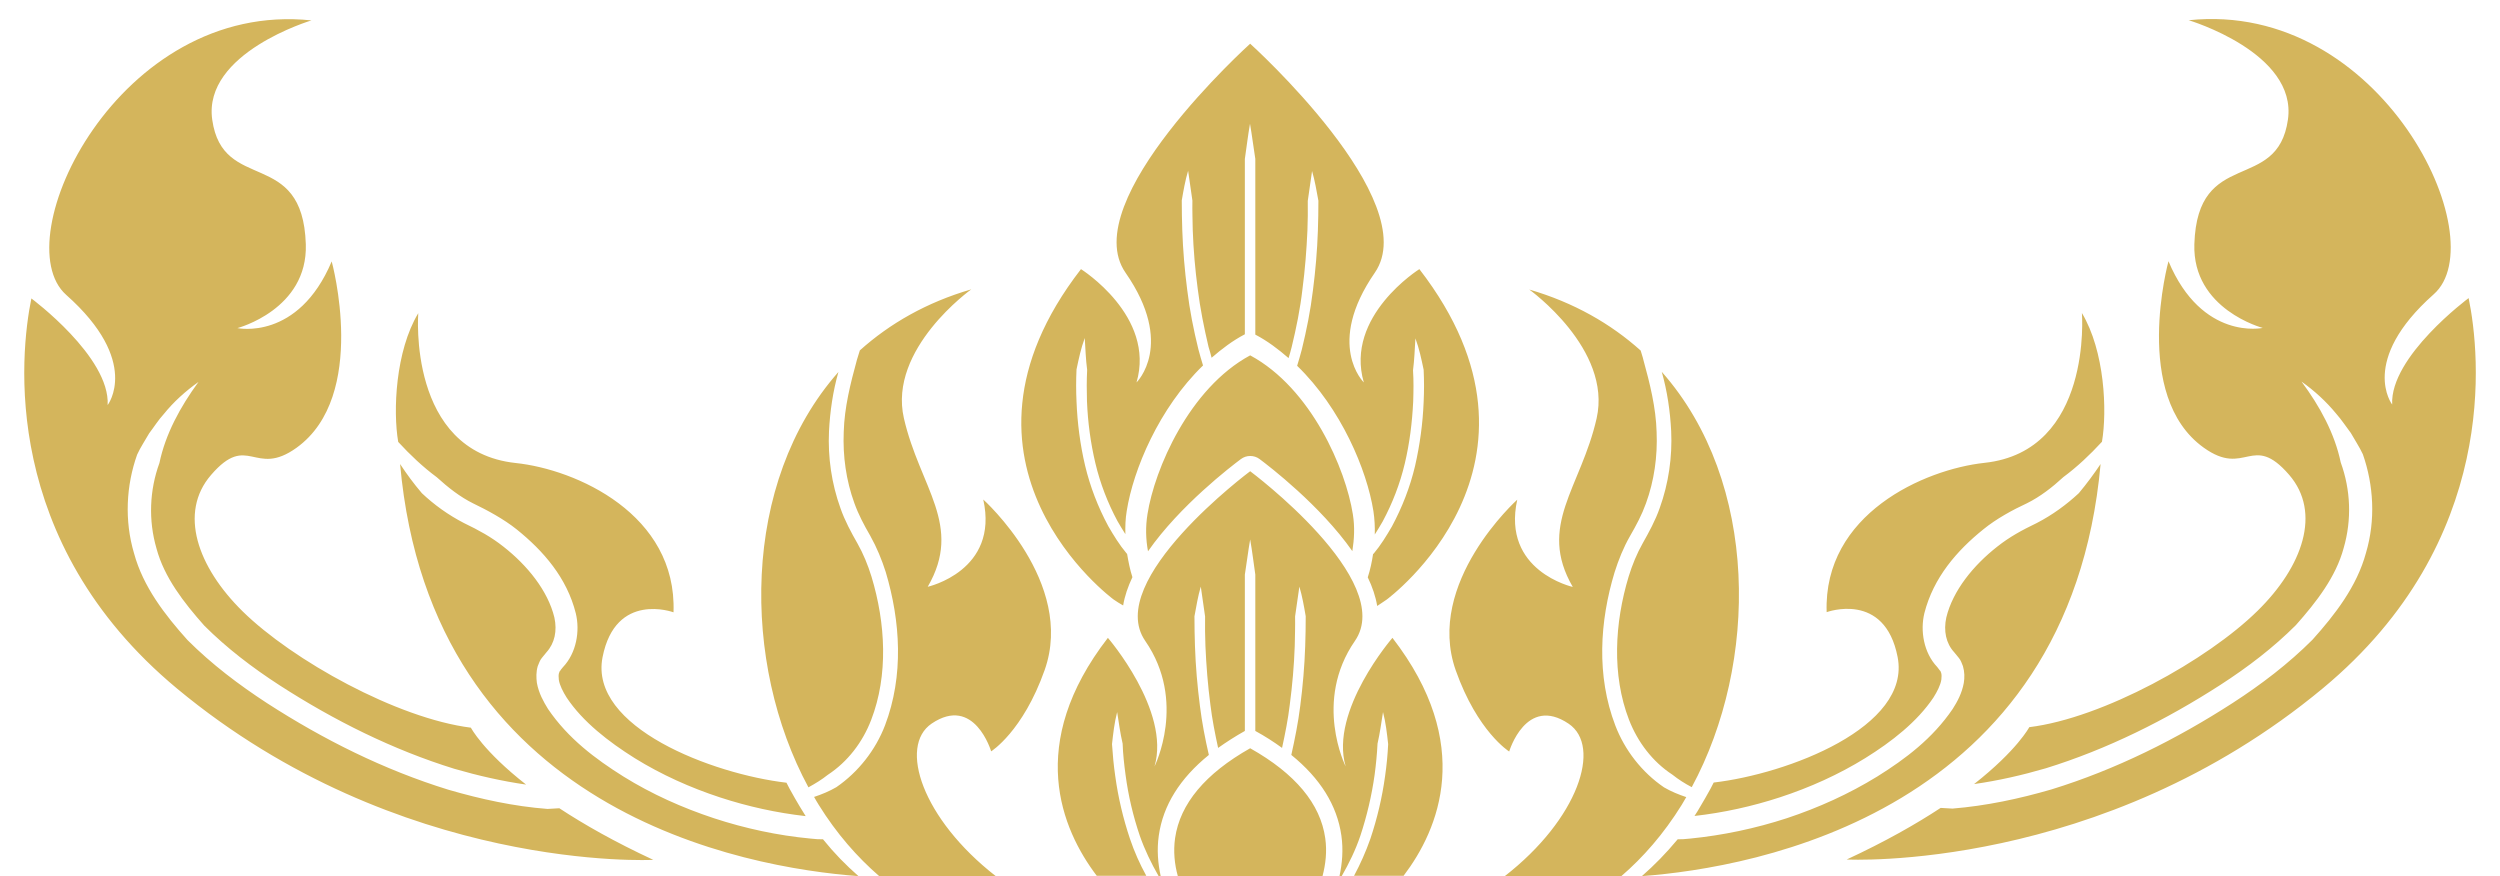 <?xml version="1.0" encoding="UTF-8" standalone="no"?><svg xmlns="http://www.w3.org/2000/svg" xmlns:xlink="http://www.w3.org/1999/xlink" fill="#000000" height="511.2" preserveAspectRatio="xMidYMid meet" version="1" viewBox="-14.1 -11.1 1458.4 511.2" width="1458.4" zoomAndPan="magnify"><g id="change1_1"><path d="M655.3,288.8c4.1-26.1,24.3-73.4,59.9-92.6c35.7,19.2,55.8,66.5,59.9,92.7c1.2,7.4,0.8,14.6-0.3,21.5 c-18.6-26.6-48.6-49.6-54.1-53.7c-3.2-2.4-7.7-2.4-10.9,0c-5.5,4.1-35.6,27.1-54.2,53.8C654.3,303.5,654.1,296.2,655.3,288.8z M757.4,500c1.8-6.9,2.7-14.3,1.6-22.1c-2.8-20.1-17.5-37.7-43.8-52.5c-26.2,14.8-40.9,32.4-43.8,52.4c-1.1,7.8-0.3,15.3,1.6,22.2 H757.4z M635.5,338.6c1.8,1.3,3.7,2.4,5.6,3.5c0.9-5.5,2.8-11,5.4-16.5c-1.4-4.3-2.3-8.9-3.1-13.6c-0.1-0.1-0.3-0.2-0.4-0.4 c-4.1-4.9-7.4-10.3-10.6-15.8c-6-11.2-10.6-23.1-13.5-35.3c-2.9-12.3-4.5-24.8-5-37.3c-0.3-6.3-0.3-12.5,0-18.8 c1.3-6.2,2.6-12.4,4.8-18.3c0.4,6.3,0.6,12.5,1.4,18.6c-0.3,6.1-0.3,12.2-0.1,18.3c0.5,12.2,2.1,24.3,4.9,36.1 c2.8,11.8,7.2,23.2,12.9,33.8c1.5,2.6,3,5.1,4.6,7.6c-0.1-4.4,0-8.9,0.8-13.6c3.8-24,18.8-59.9,44.5-84.8c-0.9-3.1-1.9-6.2-2.7-9.4 c-2.8-11.4-5.1-22.9-6.5-34.5c-1.5-11.6-2.5-23.2-2.9-34.9c-0.2-5.8-0.3-11.7-0.3-17.5c1-5.8,2-11.6,3.7-17.3l2.5,17.4 c-0.1,5.7,0.1,11.5,0.2,17.2c0.4,11.5,1.4,23,2.9,34.3c1.4,11.4,3.7,22.7,6.3,33.8c0.6,2.1,1.3,4.2,1.8,6.4c6-5.2,12.3-10,19.4-13.7 l0-41l0-41V81.6c1-6.8,1.8-13.7,3-20.5c1.2,6.8,2,13.7,3.1,20.5v20.5l0,41l0,41c7.1,3.7,13.4,8.5,19.4,13.7c0.6-2.1,1.3-4.2,1.8-6.4 c2.7-11.1,5-22.4,6.3-33.8c1.5-11.4,2.4-22.9,2.9-34.3c0.2-5.7,0.3-11.5,0.2-17.2l2.5-17.4c1.7,5.7,2.6,11.5,3.7,17.3 c0,5.8-0.1,11.7-0.3,17.5c-0.4,11.7-1.4,23.3-2.9,34.9c-1.4,11.6-3.7,23.1-6.5,34.5c-0.8,3.2-1.8,6.3-2.7,9.4 c25.7,24.9,40.7,60.8,44.5,84.8c0.7,4.6,0.9,9.1,0.8,13.6c1.6-2.5,3.1-5,4.6-7.6c5.7-10.6,10.1-22,12.9-33.8 c2.8-11.8,4.3-23.9,4.9-36.1c0.2-6.1,0.3-12.2-0.1-18.3c0.8-6.1,1-12.3,1.4-18.6c2.2,5.9,3.5,12.1,4.8,18.3c0.3,6.3,0.3,12.5,0,18.8 c-0.5,12.5-2.2,25-5,37.3c-2.9,12.3-7.5,24.1-13.5,35.3c-3.2,5.5-6.5,10.9-10.6,15.8c-0.1,0.1-0.3,0.2-0.4,0.3 c-0.7,4.7-1.7,9.3-3.1,13.6c2.7,5.6,4.6,11.2,5.5,16.7c1.8-1.3,3.6-2.3,5.5-3.7c0,0,107.3-78.7,19.1-192.8c0,0-43.7,27.4-32.4,66.1 c0,0-22.6-22,6.4-64c29-41.9-72.7-133.6-72.7-133.6S613.4,106.1,642.5,148s6.4,64,6.4,64c11.3-38.7-32.4-66.1-32.4-66.1 C528.3,259.9,635.5,338.6,635.5,338.6z M767.3,500c1.6-7.4,2.3-15.4,1.1-23.7c-2.5-17.6-12.3-33.3-29.2-47c2.1-9.4,4-18.9,5.2-28.5 c1.5-11.6,2.5-23.3,2.9-34.9c0.2-5.8,0.3-11.7,0.3-17.5c-1-5.8-2-11.6-3.7-17.3l-2.5,17.4c0.1,5.7-0.1,11.5-0.2,17.2 c-0.4,11.5-1.4,22.9-2.9,34.3c-1,8.5-2.7,16.9-4.5,25.2c-4.8-3.5-9.9-6.8-15.6-9.9v-91.2c-1-6.8-1.8-13.7-3-20.5 c-1.2,6.8-2,13.7-3.1,20.5v91.2c-5.7,3.2-10.8,6.5-15.6,9.9c-1.8-8.3-3.5-16.8-4.5-25.2c-1.5-11.4-2.4-22.8-2.9-34.3 c-0.2-5.8-0.3-11.5-0.2-17.2l-2.5-17.4c-1.7,5.7-2.6,11.5-3.7,17.3c0,5.8,0.1,11.7,0.3,17.5c0.4,11.7,1.4,23.3,2.9,34.9 c1.2,9.6,3,19,5.2,28.5c-16.9,13.7-26.7,29.4-29.2,47c-1.2,8.3-0.5,16.3,1.1,23.7h-1.2c-4.3-7.5-8.1-15.3-11-23.6 c-3.9-11.5-6.7-23.4-8.3-35.5c-0.8-6-1.5-12.1-1.7-18.2c-1.4-6-2.2-12.1-3.2-18.4c-1.6,6.1-2.3,12.4-3,18.7c0.4,6.2,1,12.5,1.9,18.7 c1.7,12.4,4.6,24.7,8.6,36.6c2.5,7.4,5.7,14.6,9.5,21.5h-28.9c-20.7-27.3-41.4-76.9,6.5-138.8c0,0,36.7,42.5,27.2,75 c0,0,19-37.9-5.4-73.2c-24.4-35.3,61.2-99,61.2-99s85.5,63.7,61.1,99c-24.4,35.3-5.4,73.2-5.4,73.2c-9.5-32.5,27.3-75,27.3-75 c47.9,62,27.2,111.6,6.5,138.8h-28.9c3.7-6.9,6.9-14.1,9.5-21.5c4-11.9,6.9-24.2,8.6-36.6c0.9-6.2,1.5-12.5,1.8-18.7 c-0.7-6.3-1.4-12.6-3-18.7c-1,6.2-1.8,12.3-3.2,18.4c-0.3,6.1-0.9,12.2-1.7,18.2c-1.7,12.1-4.5,24-8.3,35.5 c-2.8,8.3-6.6,16.1-10.9,23.6H767.3z M961.5,440.8c3.5,2.8,7.3,5.2,11.3,7.3c39-72.2,39.5-177.8-17.5-242.3 c3.2,11.2,4.9,22.9,5.5,34.6c0.7,15.1-1.5,30.5-6.7,44.9c-2.5,7.2-6.3,14.1-9.9,20.5c-3.4,6-6.1,12.6-8.2,19.4 c-8.2,27.1-9.9,57.4,0.2,83.6C941.3,421.9,950,433.3,961.5,440.8z M956.6,448.2c-12.9-8.8-22.9-21.7-28.4-36.1 c-11.1-29-9.1-60.7-0.4-89.4c2.3-7.2,5.1-14.3,9-21.1c3.7-6.4,6.9-12.4,9.3-19.1c4.8-13.2,6.8-27.4,6.2-41.6 c-0.4-14.2-3.9-28.2-7.7-42c-0.4-1.9-1.1-3.6-1.6-5.5c-17.4-15.6-38.9-28-65-35.6c0,0,48.5,34.7,39.3,75.2 c-9.2,40.5-34.7,62.5-13.9,98.3c0,0-41.6-9.3-32.4-50.9c0,0-53.9,48.4-35.9,99.5c12.7,35.9,31.2,47.4,31.2,47.4s9.8-33,34.7-16.2 c19.5,13.2,5.6,55.6-37.4,89h68c12.8-11,24.8-24.7,35.3-41.6c0.9-1.5,1.8-3.1,2.7-4.6C965.1,452.4,960.7,450.6,956.6,448.2z M494.1,408.9c10.1-26.2,8.4-56.5,0.2-83.6c-2.1-6.8-4.8-13.4-8.2-19.4c-3.6-6.3-7.4-13.3-9.9-20.5c-5.2-14.4-7.4-29.8-6.7-44.9 c0.6-11.7,2.3-23.4,5.5-34.6c-57,64.5-56.5,170.1-17.5,242.3c4-2.2,7.8-4.5,11.3-7.3C480.4,433.3,489.1,421.9,494.1,408.9z M559.5,280.3c9.3,41.6-32.4,50.9-32.4,50.9c20.8-35.9-4.6-57.8-13.9-98.3c-9.3-40.5,39.3-75.2,39.3-75.2c-26.1,7.6-47.6,20-65,35.6 c-0.5,1.9-1.2,3.6-1.7,5.5c-3.8,13.9-7.3,27.8-7.7,42c-0.6,14.2,1.4,28.4,6.2,41.6c2.4,6.7,5.6,12.7,9.3,19.1 c3.8,6.8,6.7,13.9,9,21.1c8.6,28.8,10.6,60.4-0.4,89.4c-5.5,14.4-15.6,27.3-28.4,36.1c-4.1,2.4-8.5,4.2-13,5.7 c0.9,1.5,1.7,3.1,2.7,4.6c10.5,16.9,22.5,30.5,35.3,41.6h68c-42.9-33.4-56.9-75.8-37.4-89c24.9-16.8,34.7,16.2,34.7,16.2 s18.5-11.5,31.2-47.4C613.4,328.7,559.5,280.3,559.5,280.3z M24.5,160.9c43.8,38.9,24.2,64.3,24.2,64.3C50.2,197.1,4.2,163,4.2,163 c-6.7,32.8-18.3,141.8,85,227.6C218.9,498.3,367,490.5,367,490.5c-22.6-10.5-40.5-20.7-54.8-30.1c-2.3,0.1-4.6,0.3-6.9,0.4 c-19.6-1.5-38.9-5.7-57.8-11.2c-37.6-11.6-73-29.3-105.8-50.5c-16.4-10.7-32.3-22.7-46.4-36.8c-13.2-14.7-25.9-31.1-31.2-50.6 c-5.7-19.2-4.6-39.6,1.8-57.6c2-4.4,4.7-8.3,7-12.4c2.9-3.8,5.3-7.7,8.5-11.2c5.8-7.2,12.8-13.5,20.3-18.8 C91,226.3,82.4,242.2,78.9,259c-5.8,15.9-6.5,33.4-1.7,49.9c4.5,16.8,15.9,31.5,27.9,45c13,13,27.9,24.4,43.8,34.7 c31.9,20.6,66.2,37.7,102.1,48.8c13.8,4,27.8,7.2,41.8,9.2c-25.2-19.7-32.2-33.2-32.2-33.2c-43-5.4-104.1-39.3-133.2-67.9 C101.1,319.6,90,288,109,266c21.7-25.2,25.3,1.8,49.9-15.9c42.1-30.3,20.5-108.7,20.5-108.7c-19.6,46.5-55,38.9-55,38.9 s41.1-10.8,39.9-48.9c-1.8-56.8-48.5-29.3-54.6-72.7c-5.5-39,57.9-57.9,57.9-57.9C54.9-11.1-11.6,128.8,24.5,160.9z M466,478.5 c-2.4,0-3.8,0-7.2-0.4c-19.2-1.8-38.2-5.9-56.5-11.9c-18.4-6.1-36.1-14-52.7-24.3c-16.4-10.3-32.3-22.2-44-39.4 c-2.7-4.4-5.4-9.2-6.5-15.2c-0.4-3.1-0.5-6.4,0.5-9.8c0.7-1.6,1.2-3.4,2.4-4.8l2.7-3.3c4.8-5.3,6.3-12.5,4.6-20.3 c-3.8-15.7-15.9-30.5-29.7-41.3c-7.2-5.7-14.2-9.5-23.1-13.8c-9.1-4.7-17.3-10.6-24.5-17.4c-4.7-5.5-8.8-11.1-12.7-17 C237.5,463.2,421.3,495.1,486.7,500C479.3,493.5,472.7,486.8,466,478.5z M452.4,459.3c-0.9-1.5-1.8-3.1-2.7-4.6l-3.2-5.7 c-0.6-1.2-1.2-2.3-1.8-3.5c-43-5-115.3-32.3-107.3-73.2c7.6-38.7,41.4-26.2,41.4-26.2c2.1-57.2-56.8-83.4-92.1-87.1 c-63.2-6.8-56.8-87.4-56.8-87.4c-13.3,22.1-14.8,57-11.7,75.1c7,7.6,14.4,14.6,22.5,20.6c6.6,6,13.6,11.5,21.3,15.3 c8.1,3.9,17.8,9.1,25.4,15.2c15.4,12.4,29.2,28.1,34.4,48.9c2.5,10.3,0.4,23.1-7.5,31.4c-1.2,1.3-1.3,1.7-1.6,2.1 c-0.5,0.3-0.4,0.9-0.7,1.3c-0.3,1-0.3,2.4-0.1,4c0.5,3.2,2.4,6.9,4.6,10.4c9.4,14.1,24.4,25.7,39.7,35.3 c15.5,9.6,32.4,17.2,49.8,22.9c16.2,5.3,33,9,49.9,10.9C454.8,463.1,453.6,461.2,452.4,459.3z M1262.7,0.7c0,0,63.4,18.9,57.9,57.9 c-6.1,43.4-52.8,15.9-54.6,72.7c-1.2,38.1,39.9,48.9,39.9,48.9s-35.4,7.7-55-38.9c0,0-21.6,78.5,20.5,108.7 c24.6,17.7,28.2-9.2,49.9,15.9c19,22,7.9,53.5-18.4,79.3c-29.1,28.7-90.2,62.6-133.2,67.9c0,0-7,13.4-32.2,33.2 c14.1-2,28.1-5.2,41.8-9.2c35.9-11.1,70.2-28.2,102.1-48.8c15.9-10.3,30.7-21.6,43.8-34.7c12-13.5,23.4-28.2,27.9-45 c4.8-16.5,4.1-34-1.7-49.9c-3.5-16.8-12.1-32.7-22.9-47.2c7.5,5.3,14.4,11.6,20.3,18.8c3.1,3.5,5.6,7.4,8.5,11.2 c2.3,4.1,5,8.1,7,12.4c6.3,18,7.5,38.4,1.8,57.6c-5.3,19.5-18,35.9-31.2,50.6c-14.1,14.1-29.9,26.1-46.4,36.8 c-32.8,21.2-68.2,38.9-105.8,50.5c-18.9,5.5-38.2,9.6-57.8,11.2c-2.3-0.1-4.6-0.3-6.9-0.4c-14.3,9.4-32.2,19.6-54.8,30.1 c0,0,148.1,7.8,277.8-99.9c103.3-85.8,91.8-194.8,85-227.6c0,0-46,34.1-44.6,62.1c0,0-19.6-25.4,24.2-64.3 C1441.9,128.8,1375.5-11.1,1262.7,0.7z M943.7,500c65.4-4.9,249.2-36.8,267.6-240.4c-3.9,5.8-8.1,11.5-12.7,17 c-7.2,6.7-15.4,12.7-24.5,17.4c-8.9,4.3-15.9,8.1-23.1,13.8c-13.8,10.8-25.9,25.6-29.7,41.3c-1.7,7.8-0.2,15.1,4.6,20.3l2.7,3.3 c1.2,1.4,1.7,3.1,2.4,4.8c1,3.4,1,6.7,0.5,9.8c-1.1,6-3.7,10.8-6.5,15.2c-11.7,17.2-27.5,29.1-44,39.4 c-16.6,10.2-34.3,18.2-52.7,24.3c-18.4,6-37.4,10-56.5,11.9c-3.5,0.4-4.9,0.4-7.2,0.4C957.7,486.8,951.1,493.5,943.7,500z M974.4,464.9c16.9-1.9,33.7-5.6,49.9-10.9c17.4-5.7,34.3-13.3,49.8-22.9c15.3-9.5,30.3-21.2,39.7-35.3c2.2-3.5,4.1-7.2,4.6-10.4 c0.2-1.6,0.2-2.9-0.1-4c-0.3-0.4-0.2-1-0.7-1.3c-0.3-0.3-0.5-0.7-1.6-2.1c-7.9-8.3-10-21.1-7.5-31.4c5.3-20.8,19-36.5,34.4-48.9 c7.6-6.2,17.2-11.4,25.4-15.2c7.7-3.8,14.8-9.3,21.3-15.3c8.1-6,15.5-13,22.5-20.6c3.1-18.1,1.6-52.9-11.7-75.1 c0,0,6.4,80.6-56.8,87.4c-35.2,3.8-94.1,29.9-92.1,87.1c0,0,33.9-12.5,41.4,26.2c8,40.9-64.3,68.2-107.3,73.2 c-0.6,1.2-1.2,2.3-1.8,3.5l-3.2,5.7c-0.9,1.5-1.8,3.1-2.7,4.6C976.8,461.2,975.6,463.1,974.4,464.9z" fill="#d4b55c"/></g></svg>